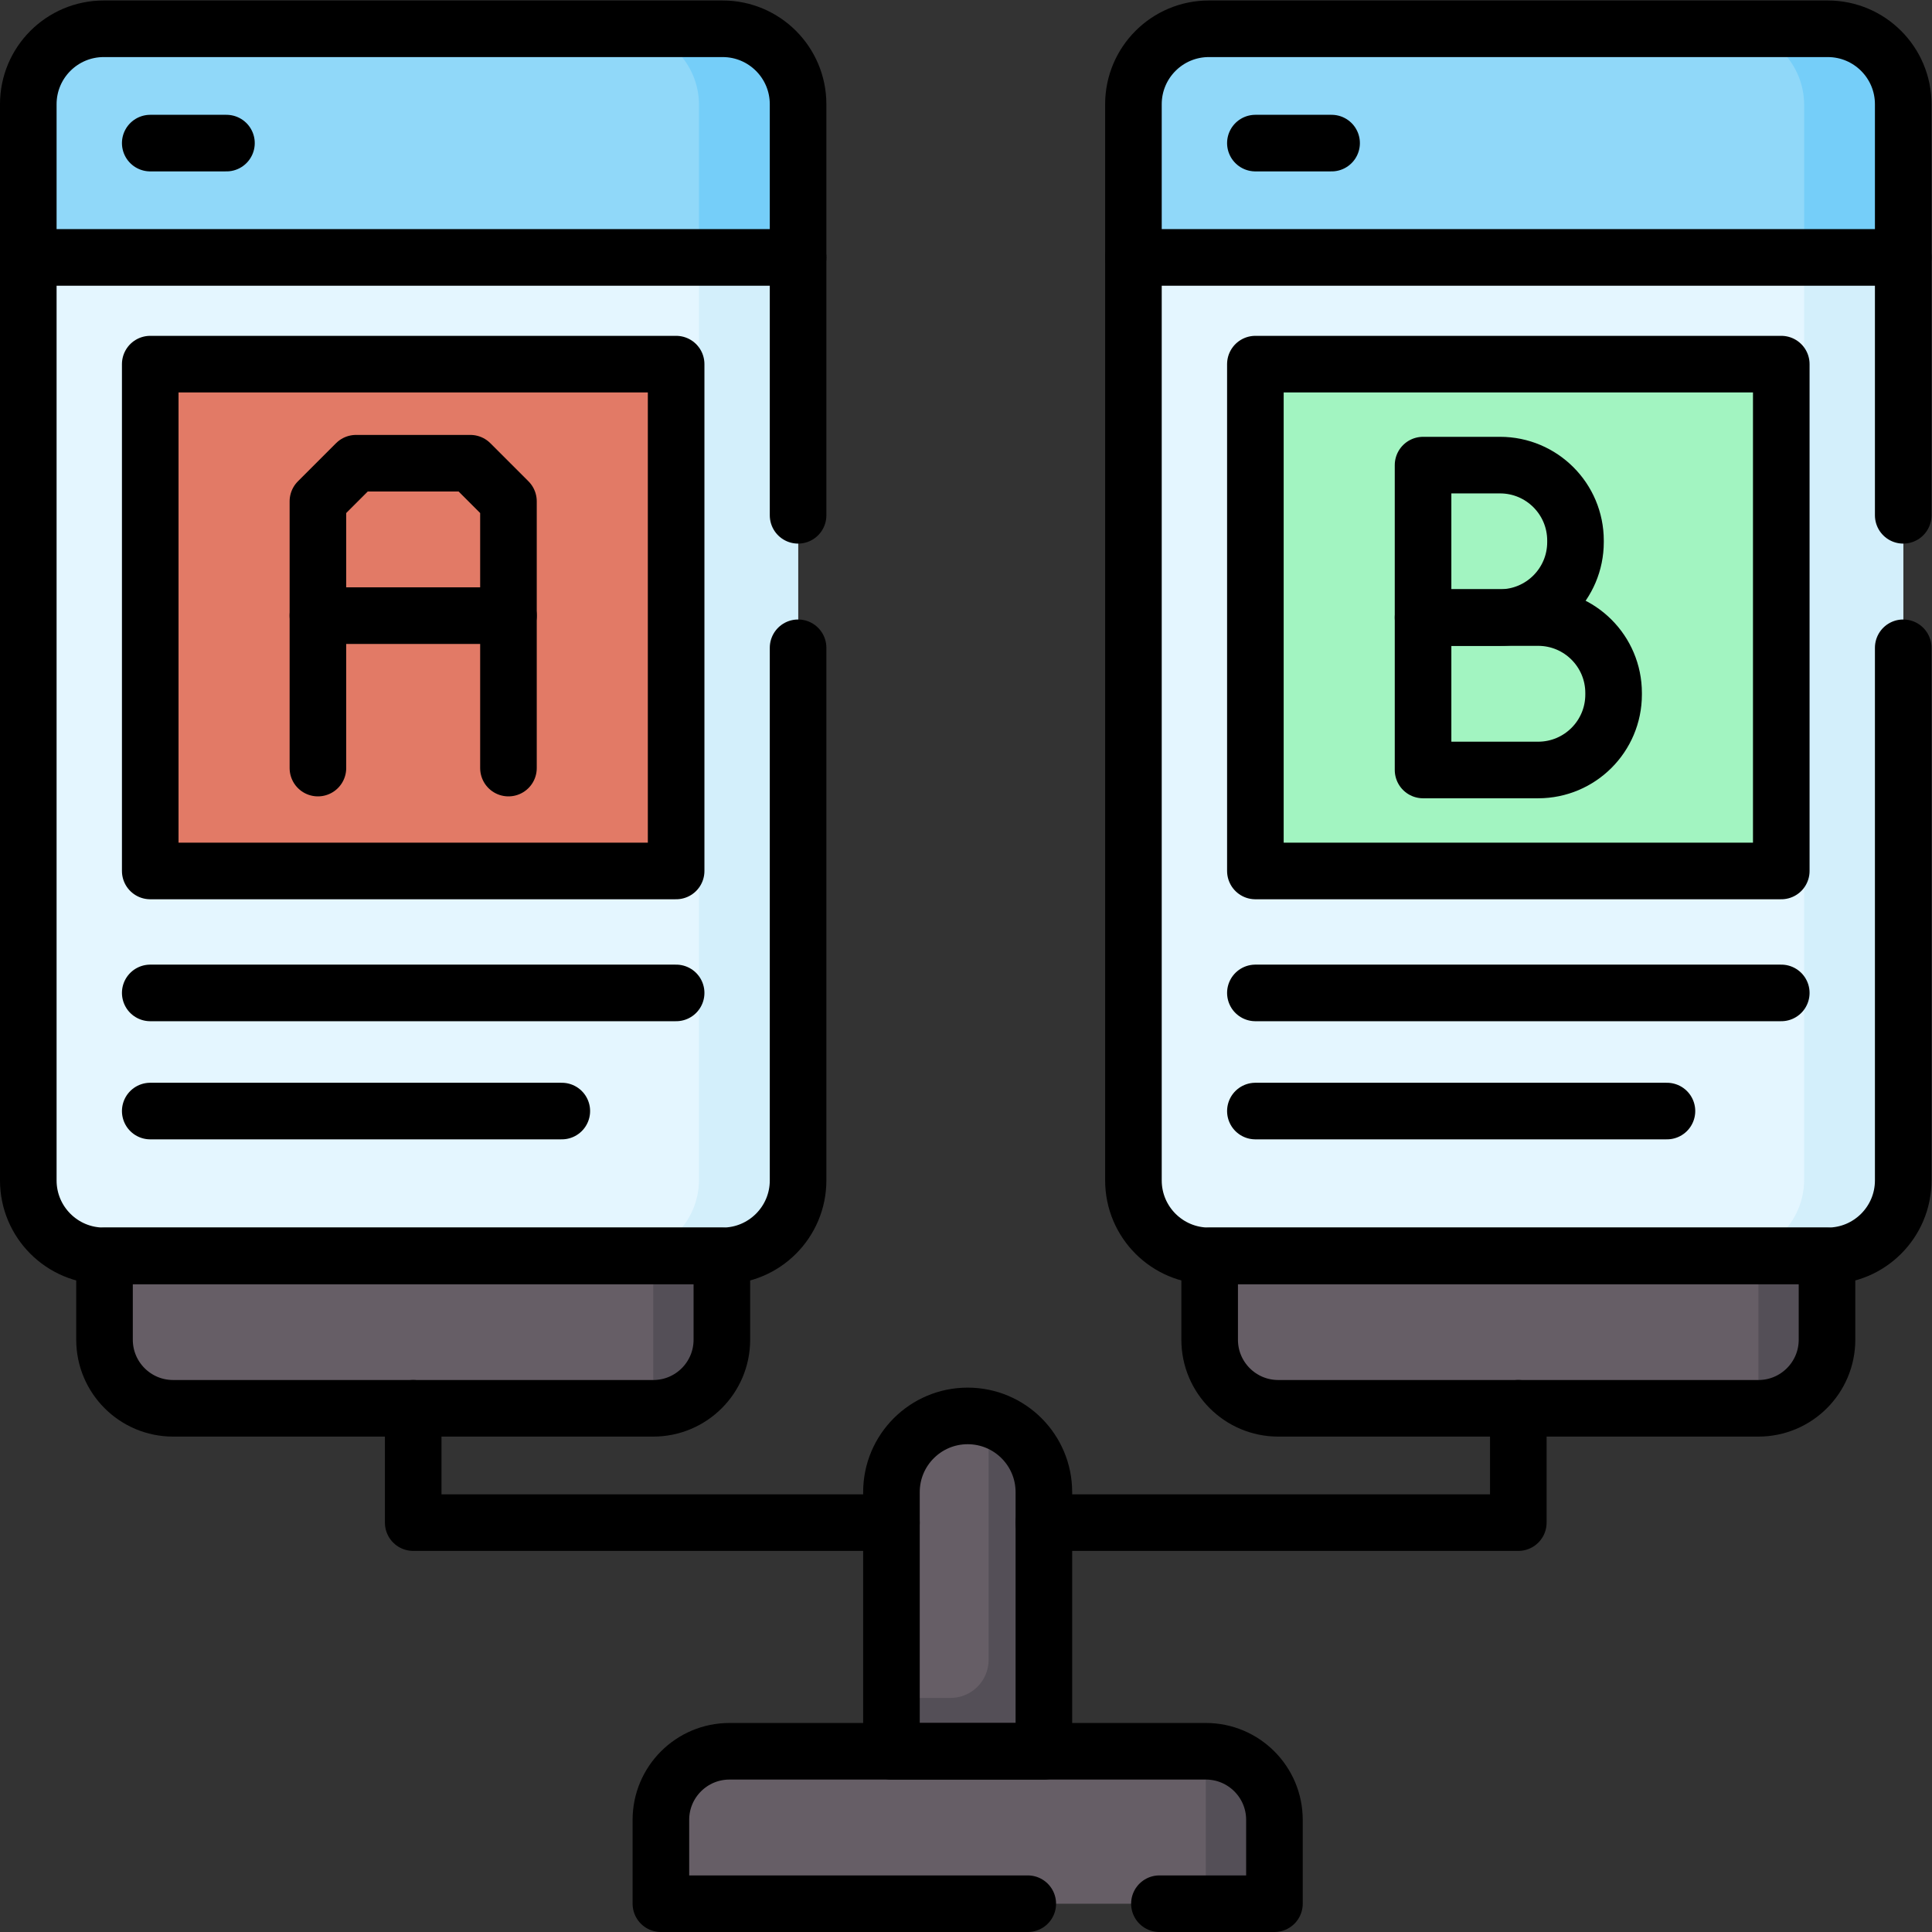 <?xml version="1.0" encoding="UTF-8" standalone="no"?>
<!-- Created with Inkscape (http://www.inkscape.org/) -->

<svg
   version="1.1"
   id="svg2532"
   xml:space="preserve"
   width="682.667"
   height="682.667"
   viewBox="0 0 682.667 682.667"
   xmlns="http://www.w3.org/2000/svg"
   xmlns:svg="http://www.w3.org/2000/svg"><rect x="0" y="0" width="682.667" height="682.667" fill="#333333" stroke="none"/><defs
     id="defs2536"><clipPath
       clipPathUnits="userSpaceOnUse"
       id="clipPath2546"><path
         d="M 0,512 H 512 V 0 H 0 Z"
         id="path2544" /></clipPath></defs><g
     id="g2538"
     transform="matrix(1.333,0,0,-1.333,0,682.667)"><g
       id="g2540"><g
         id="g2542"
         clip-path="url(#clipPath2546)"><g
           id="g2548"
           transform="translate(191.553,179.228)"><path
             d="m 0,0 h -164.053 c -11.046,0 -20,8.954 -20,20 v 285.272 c 0,11.046 8.954,20 20,20 H 0 c 11.046,0 20,-8.954 20,-20 V 20 C 20,8.954 11.046,0 0,0"
             style="fill:#e4f6ff;fill-opacity:1;fill-rule:nonzero;stroke:none"
             id="path2550" /></g><path
           d="M 39.825,281.254 H 179.227 V 415.606 H 39.825 Z"
           style="fill:#e27a66;fill-opacity:1;fill-rule:nonzero;stroke:none"
           id="path2552" /><g
           id="g2554"
           transform="translate(191.35,504.5)"><path
             d="m 0,0 h -26.264 c 11.158,0 20.203,-9.045 20.203,-20.203 v -284.866 c 0,-11.158 -9.045,-20.203 -20.203,-20.203 H 0 c 11.158,0 20.203,9.045 20.203,20.203 V -20.203 C 20.203,-9.045 11.158,0 0,0"
             style="fill:#d3effb;fill-opacity:1;fill-rule:nonzero;stroke:none"
             id="path2556" /></g><g
           id="g2558"
           transform="translate(211.553,443.89)"><path
             d="m 0,0 h -204.053 v 40.61 c 0,11.045 8.954,20 20,20 H -20 c 11.046,0 20,-8.955 20,-20 z"
             style="fill:#90d8f9;fill-opacity:1;fill-rule:nonzero;stroke:none"
             id="path2560" /></g><g
           id="g2562"
           transform="translate(191.35,504.5)"><path
             d="m 0,0 h -26.264 c 11.158,0 20.203,-9.045 20.203,-20.203 V -60.61 h 26.264 v 40.407 C 20.203,-9.045 11.158,0 0,0"
             style="fill:#75cef9;fill-opacity:1;fill-rule:nonzero;stroke:none"
             id="path2564" /></g><g
           id="g2566"
           transform="translate(484.5,179.228)"><path
             d="m 0,0 h -164.053 c -11.046,0 -20,8.954 -20,20 v 285.272 c 0,11.046 8.954,20 20,20 H 0 c 11.046,0 20,-8.954 20,-20 V 20 C 20,8.954 11.046,0 0,0"
             style="fill:#e4f6ff;fill-opacity:1;fill-rule:nonzero;stroke:none"
             id="path2568" /></g><path
           d="M 332.772,281.254 H 472.174 V 415.606 H 332.772 Z"
           style="fill:#a2f4c1;fill-opacity:1;fill-rule:nonzero;stroke:none"
           id="path2570" /><g
           id="g2572"
           transform="translate(484.297,504.5)"><path
             d="m 0,0 h -26.264 c 11.158,0 20.203,-9.045 20.203,-20.203 v -284.866 c 0,-11.158 -9.045,-20.203 -20.203,-20.203 H 0 c 11.158,0 20.203,9.045 20.203,20.203 V -20.203 C 20.203,-9.045 11.158,0 0,0"
             style="fill:#d3effb;fill-opacity:1;fill-rule:nonzero;stroke:none"
             id="path2574" /></g><g
           id="g2576"
           transform="translate(504.5,443.89)"><path
             d="m 0,0 h -204.053 v 40.61 c 0,11.045 8.954,20 20,20 H -20 c 11.046,0 20,-8.955 20,-20 z"
             style="fill:#90d8f9;fill-opacity:1;fill-rule:nonzero;stroke:none"
             id="path2578" /></g><g
           id="g2580"
           transform="translate(484.297,504.5)"><path
             d="m 0,0 h -26.264 c 11.158,0 20.203,-9.045 20.203,-20.203 V -60.61 h 26.264 v 40.407 C 20.203,-9.045 11.158,0 0,0"
             style="fill:#75cef9;fill-opacity:1;fill-rule:nonzero;stroke:none"
             id="path2582" /></g><g
           id="g2584"
           transform="translate(173.167,138.821)"><path
             d="m 0,0 h -127.281 c -10.042,0 -18.182,8.141 -18.182,18.183 V 40.407 H 18.183 V 18.183 C 18.183,8.141 10.042,0 0,0"
             style="fill:#665e66;fill-opacity:1;fill-rule:nonzero;stroke:none"
             id="path2586" /></g><g
           id="g2588"
           transform="translate(173.167,179.228)"><path
             d="m 0,0 v -40.407 0 c 10.042,0 18.183,8.141 18.183,18.183 V 0 Z"
             style="fill:#544f57;fill-opacity:1;fill-rule:nonzero;stroke:none"
             id="path2590" /></g><g
           id="g2592"
           transform="translate(466.114,138.821)"><path
             d="m 0,0 h -127.281 c -10.042,0 -18.182,8.141 -18.182,18.183 V 40.407 H 18.183 V 18.183 C 18.183,8.141 10.042,0 0,0"
             style="fill:#665e66;fill-opacity:1;fill-rule:nonzero;stroke:none"
             id="path2594" /></g><g
           id="g2596"
           transform="translate(466.114,179.228)"><path
             d="m 0,0 v -40.407 c 10.042,0 18.183,8.141 18.183,18.183 V 0 Z"
             style="fill:#544f57;fill-opacity:1;fill-rule:nonzero;stroke:none"
             id="path2598" /></g><g
           id="g2600"
           transform="translate(319.64,47.907)"><path
             d="m 0,0 h -126.27 c -10.042,0 -18.183,-8.141 -18.183,-18.183 V -40.407 H 18.183 v 22.224 C 18.183,-8.141 10.042,0 0,0"
             style="fill:#665e66;fill-opacity:1;fill-rule:nonzero;stroke:none"
             id="path2602" /></g><g
           id="g2604"
           transform="translate(319.64,7.5)"><path
             d="m 0,0 v 40.407 c 10.042,0 18.183,-8.141 18.183,-18.183 V 0 Z"
             style="fill:#544f57;fill-opacity:1;fill-rule:nonzero;stroke:none"
             id="path2606" /></g><g
           id="g2608"
           transform="translate(276.708,47.907)"><path
             d="m 0,0 v 68.691 c 0,11.158 -9.045,20.203 -20.203,20.203 v 0 c -11.158,0 -20.204,-9.045 -20.204,-20.203 V 0 Z"
             style="fill:#665e66;fill-opacity:1;fill-rule:nonzero;stroke:none"
             id="path2610" /></g><g
           id="g2612"
           transform="translate(261.292,136.207)"><path
             d="m 0,0 c 0.489,-1.741 0.769,-3.569 0.769,-5.467 v -58.589 c 0,-5.579 -4.522,-10.102 -10.101,-10.102 H -24.99 V -88.3 h 40.407 v 68.691 C 15.417,-10.103 8.843,-2.153 0,0"
             style="fill:#544f57;fill-opacity:1;fill-rule:nonzero;stroke:none"
             id="path2614" /></g><g
           id="g2616"
           transform="translate(211.553,443.89)"><path
             d="M 0,0 H -204.053"
             style="fill:none;stroke:#000000;stroke-width:15;stroke-linecap:round;stroke-linejoin:round;stroke-miterlimit:10;stroke-dasharray:none;stroke-opacity:1"
             id="path2618" /></g><g
           id="g2620"
           transform="translate(211.553,340.417)"><path
             d="m 0,0 v -141.189 c 0,-11.046 -8.954,-20 -20,-20 h -164.053 c -11.046,0 -20,8.954 -20,20 v 285.272 c 0,11.046 8.954,20 20,20 H -20 c 11.046,0 20,-8.954 20,-20 V 35.115"
             style="fill:none;stroke:#000000;stroke-width:15;stroke-linecap:round;stroke-linejoin:round;stroke-miterlimit:10;stroke-dasharray:none;stroke-opacity:1"
             id="path2622" /></g><g
           id="g2624"
           transform="translate(504.5,340.417)"><path
             d="m 0,0 v -141.189 c 0,-11.046 -8.954,-20 -20,-20 h -164.053 c -11.046,0 -20,8.954 -20,20 v 285.272 c 0,11.046 8.954,20 20,20 H -20 c 11.046,0 20,-8.954 20,-20 V 35.115"
             style="fill:none;stroke:#000000;stroke-width:15;stroke-linecap:round;stroke-linejoin:round;stroke-miterlimit:10;stroke-dasharray:none;stroke-opacity:1"
             id="path2626" /></g><path
           d="M 39.825,281.254 H 179.227 V 415.606 H 39.825 Z"
           style="fill:none;stroke:#000000;stroke-width:15;stroke-linecap:round;stroke-linejoin:round;stroke-miterlimit:10;stroke-dasharray:none;stroke-opacity:1"
           id="path2628" /><g
           id="g2630"
           transform="translate(39.825,248.929)"><path
             d="M 0,0 H 139.402"
             style="fill:none;stroke:#000000;stroke-width:15;stroke-linecap:round;stroke-linejoin:round;stroke-miterlimit:10;stroke-dasharray:none;stroke-opacity:1"
             id="path2632" /></g><g
           id="g2634"
           transform="translate(39.825,217.614)"><path
             d="M 0,0 H 109.098"
             style="fill:none;stroke:#000000;stroke-width:15;stroke-linecap:round;stroke-linejoin:round;stroke-miterlimit:10;stroke-dasharray:none;stroke-opacity:1"
             id="path2636" /></g><g
           id="g2638"
           transform="translate(39.825,474.195)"><path
             d="M 0,0 H 20.203"
             style="fill:none;stroke:#000000;stroke-width:15;stroke-linecap:round;stroke-linejoin:round;stroke-miterlimit:10;stroke-dasharray:none;stroke-opacity:1"
             id="path2640" /></g><g
           id="g2642"
           transform="translate(84.272,308.528)"><path
             d="M 0,0 V 70.711 L 10.102,80.813 H 40.406 L 50.508,70.711 V 0"
             style="fill:none;stroke:#000000;stroke-width:15;stroke-linecap:round;stroke-linejoin:round;stroke-miterlimit:10;stroke-dasharray:none;stroke-opacity:1"
             id="path2644" /></g><g
           id="g2646"
           transform="translate(134.78,348.935)"><path
             d="M 0,0 H -50.508"
             style="fill:none;stroke:#000000;stroke-width:15;stroke-linecap:round;stroke-linejoin:round;stroke-miterlimit:10;stroke-dasharray:none;stroke-opacity:1"
             id="path2648" /></g><g
           id="g2650"
           transform="translate(504.5,443.89)"><path
             d="M 0,0 H -204.053"
             style="fill:none;stroke:#000000;stroke-width:15;stroke-linecap:round;stroke-linejoin:round;stroke-miterlimit:10;stroke-dasharray:none;stroke-opacity:1"
             id="path2652" /></g><path
           d="M 332.772,281.254 H 472.174 V 415.606 H 332.772 Z"
           style="fill:none;stroke:#000000;stroke-width:15;stroke-linecap:round;stroke-linejoin:round;stroke-miterlimit:10;stroke-dasharray:none;stroke-opacity:1"
           id="path2654" /><g
           id="g2656"
           transform="translate(332.772,248.929)"><path
             d="M 0,0 H 139.402"
             style="fill:none;stroke:#000000;stroke-width:15;stroke-linecap:round;stroke-linejoin:round;stroke-miterlimit:10;stroke-dasharray:none;stroke-opacity:1"
             id="path2658" /></g><g
           id="g2660"
           transform="translate(332.772,217.614)"><path
             d="M 0,0 H 109.098"
             style="fill:none;stroke:#000000;stroke-width:15;stroke-linecap:round;stroke-linejoin:round;stroke-miterlimit:10;stroke-dasharray:none;stroke-opacity:1"
             id="path2662" /></g><g
           id="g2664"
           transform="translate(332.772,474.195)"><path
             d="M 0,0 H 20.203"
             style="fill:none;stroke:#000000;stroke-width:15;stroke-linecap:round;stroke-linejoin:round;stroke-miterlimit:10;stroke-dasharray:none;stroke-opacity:1"
             id="path2666" /></g><g
           id="g2668"
           transform="translate(397.626,348.43)"><path
             d="M 0,0 H -20.407 V 40.407 H 0 c 11.046,0 20,-8.955 20,-20 V 20 C 20,8.954 11.046,0 0,0 Z"
             style="fill:none;stroke:#000000;stroke-width:15;stroke-linecap:round;stroke-linejoin:round;stroke-miterlimit:10;stroke-dasharray:none;stroke-opacity:1"
             id="path2670" /></g><g
           id="g2672"
           transform="translate(407.728,308.023)"><path
             d="M 0,0 H -30.508 V 40.406 H 0 c 11.046,0 20,-8.954 20,-19.999 V 20 C 20,8.954 11.046,0 0,0 Z"
             style="fill:none;stroke:#000000;stroke-width:15;stroke-linecap:round;stroke-linejoin:round;stroke-miterlimit:10;stroke-dasharray:none;stroke-opacity:1"
             id="path2674" /></g><g
           id="g2676"
           transform="translate(402.47,138.82)"><path
             d="M 0,0 V -30.3 H -125.76"
             style="fill:none;stroke:#000000;stroke-width:15;stroke-linecap:round;stroke-linejoin:round;stroke-miterlimit:10;stroke-dasharray:none;stroke-opacity:1"
             id="path2678" /></g><g
           id="g2680"
           transform="translate(109.53,138.82)"><path
             d="M 0,0 V -30.3 H 126.77"
             style="fill:none;stroke:#000000;stroke-width:15;stroke-linecap:round;stroke-linejoin:round;stroke-miterlimit:10;stroke-dasharray:none;stroke-opacity:1"
             id="path2682" /></g><g
           id="g2684"
           transform="translate(173.167,138.821)"><path
             d="m 0,0 h -127.281 c -10.042,0 -18.182,8.141 -18.182,18.183 V 40.407 H 18.183 V 18.183 C 18.183,8.141 10.042,0 0,0 Z"
             style="fill:none;stroke:#000000;stroke-width:15;stroke-linecap:round;stroke-linejoin:round;stroke-miterlimit:10;stroke-dasharray:none;stroke-opacity:1"
             id="path2686" /></g><g
           id="g2688"
           transform="translate(466.114,138.821)"><path
             d="m 0,0 h -127.281 c -10.042,0 -18.182,8.141 -18.182,18.183 V 40.407 H 18.183 V 18.183 C 18.183,8.141 10.042,0 0,0 Z"
             style="fill:none;stroke:#000000;stroke-width:15;stroke-linecap:round;stroke-linejoin:round;stroke-miterlimit:10;stroke-dasharray:none;stroke-opacity:1"
             id="path2690" /></g><g
           id="g2692"
           transform="translate(307.333,7.5)"><path
             d="m 0,0 h 30.49 v 22.224 c 0,10.042 -8.141,18.183 -18.183,18.183 h -126.27 c -10.043,0 -18.183,-8.141 -18.183,-18.183 V 0 h 97.25"
             style="fill:none;stroke:#000000;stroke-width:15;stroke-linecap:round;stroke-linejoin:round;stroke-miterlimit:10;stroke-dasharray:none;stroke-opacity:1"
             id="path2694" /></g><g
           id="g2696"
           transform="translate(276.708,47.907)"><path
             d="m 0,0 v 68.691 c 0,11.158 -9.045,20.203 -20.203,20.203 v 0 c -11.158,0 -20.204,-9.045 -20.204,-20.203 V 0 Z"
             style="fill:none;stroke:#000000;stroke-width:15;stroke-linecap:round;stroke-linejoin:round;stroke-miterlimit:10;stroke-dasharray:none;stroke-opacity:1"
             id="path2698" /></g></g></g></g></svg>
